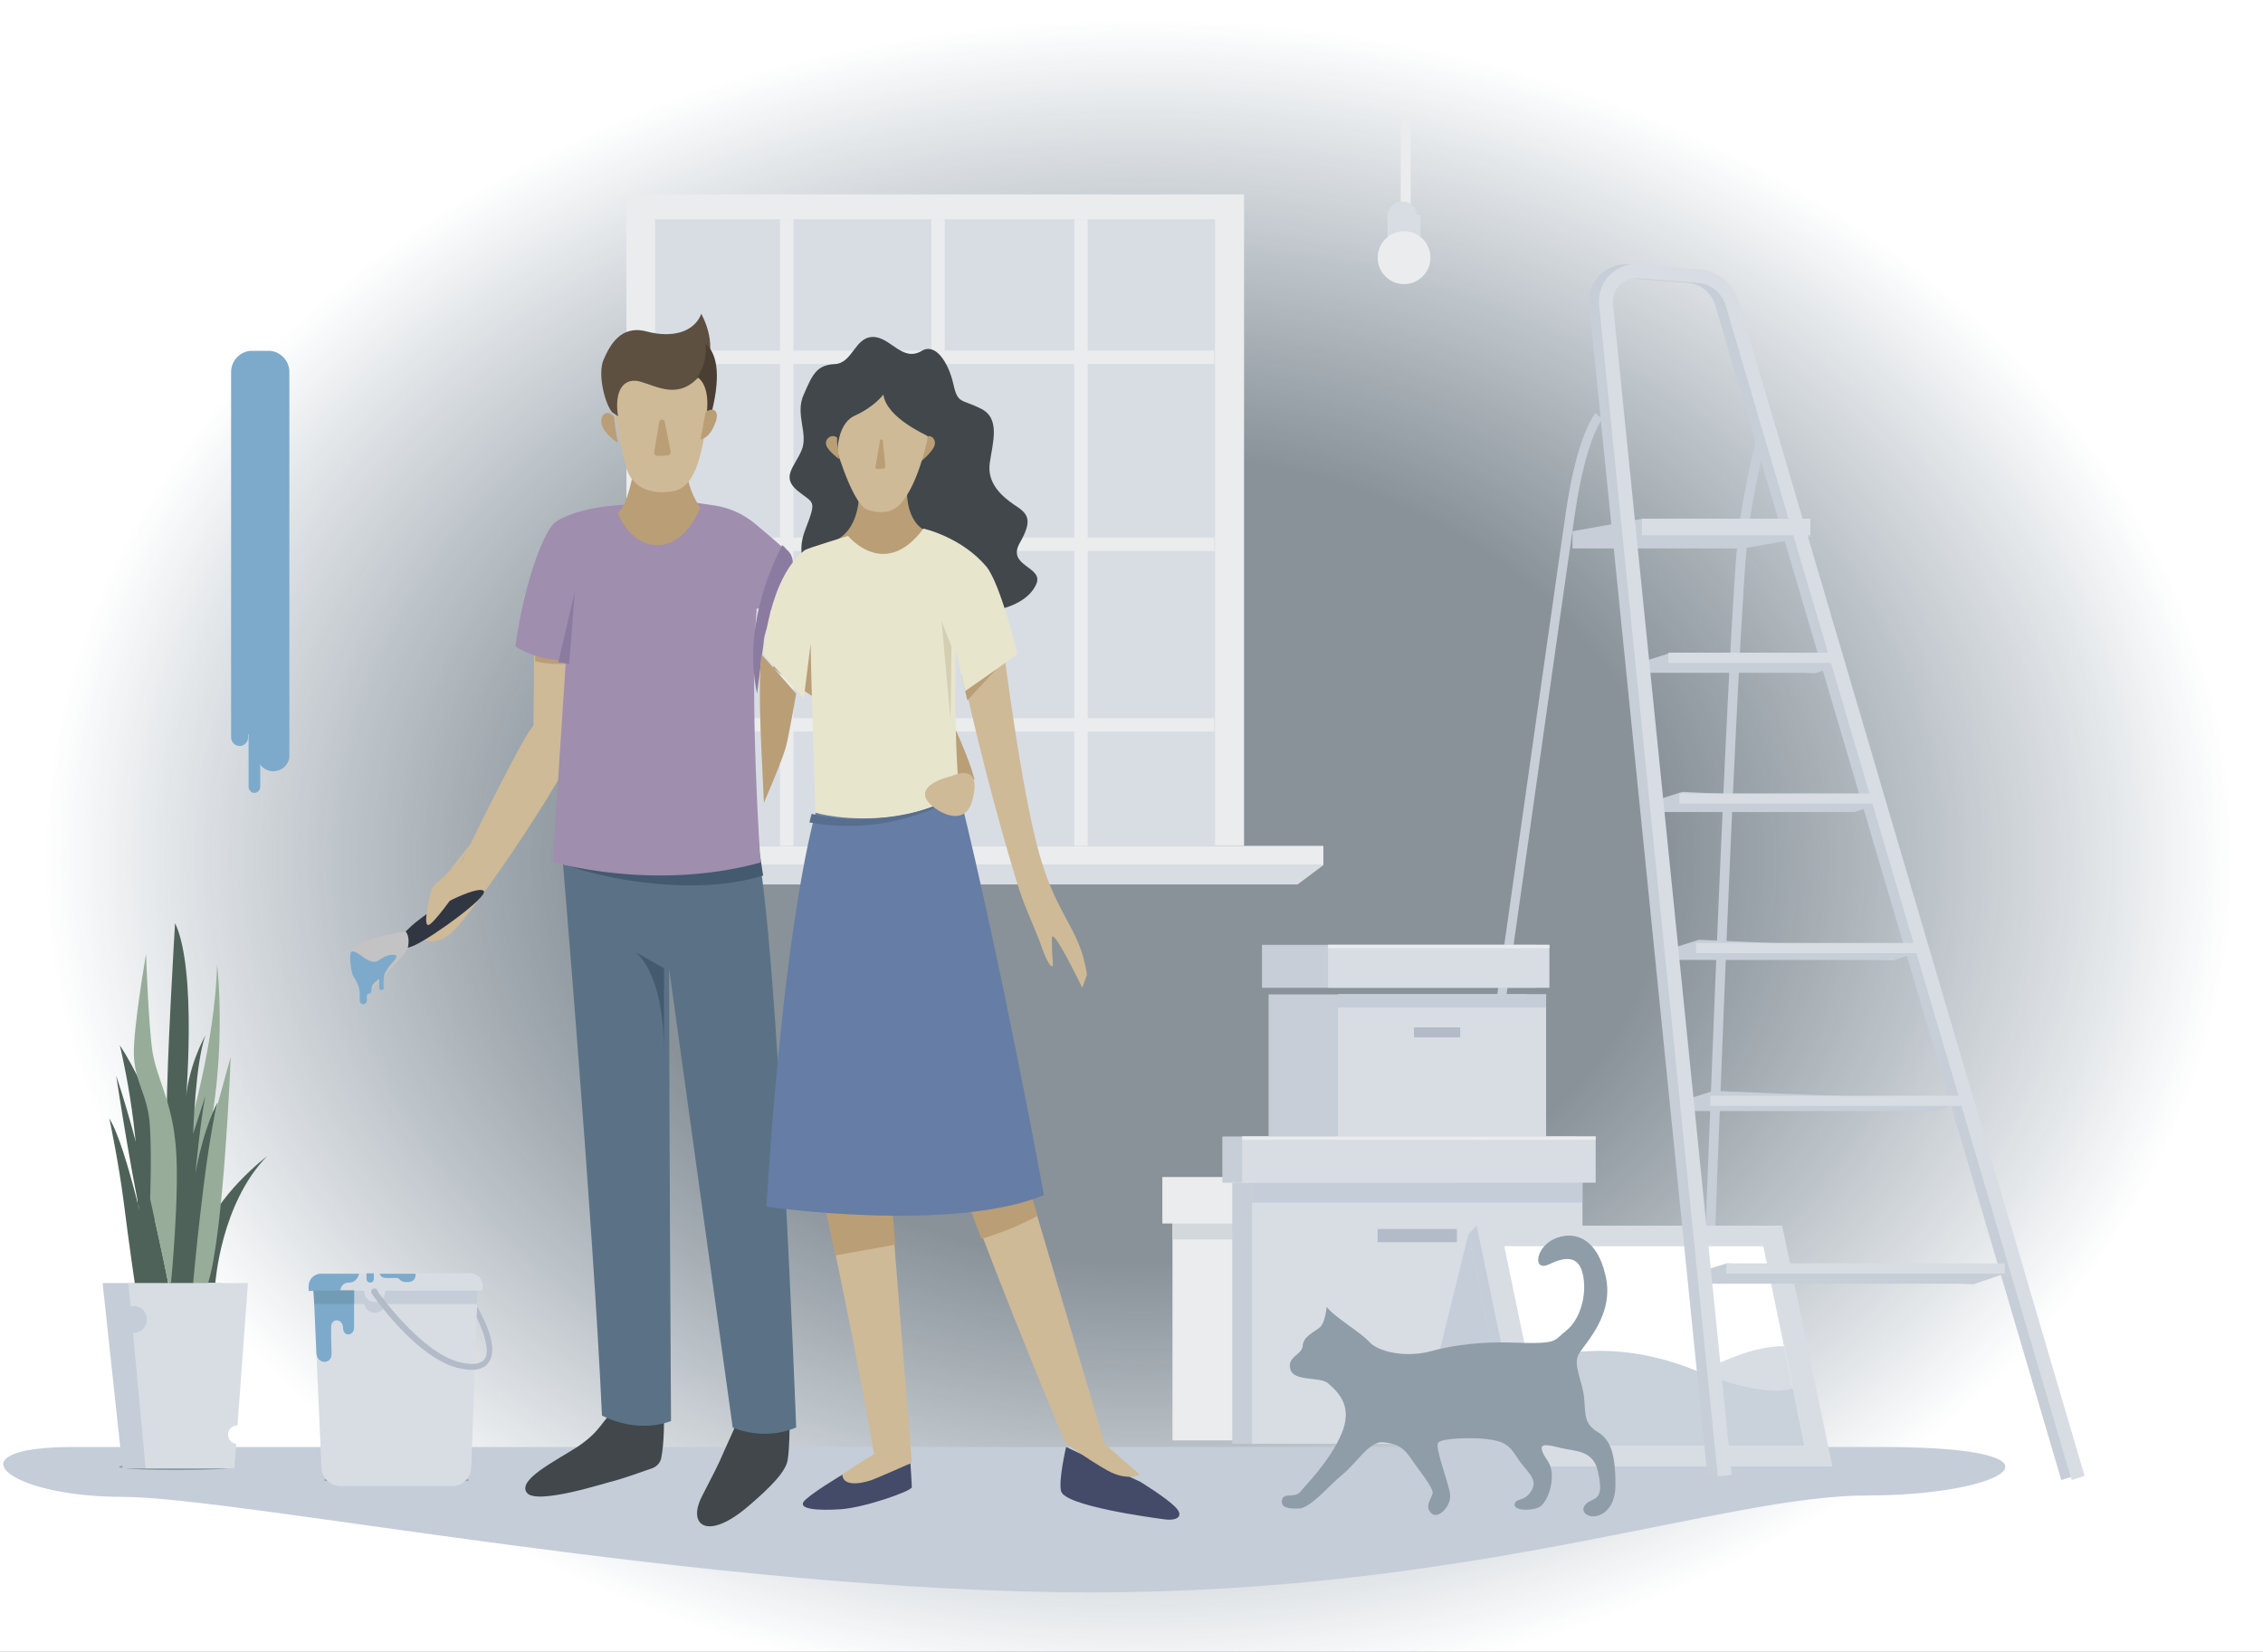 <?xml version="1.0" encoding="UTF-8"?>
<svg width="685px" height="500px" viewBox="0 0 685 500" version="1.1" xmlns="http://www.w3.org/2000/svg" xmlns:xlink="http://www.w3.org/1999/xlink">
    <rect x="0" y="0" width="685" height="500" fill="#333333" stroke="none"/>
    <!-- Generator: Sketch 49.3 (51167) - http://www.bohemiancoding.com/sketch -->
    <title>Section - Step 2</title>
    <desc>Created with Sketch.</desc>
    <defs>
        <radialGradient cx="70.313%" cy="50%" fx="70.313%" fy="50%" r="42.442%" gradientTransform="translate(0.703,0.5),scale(0.375,1),rotate(-90),scale(1,1.32),translate(-0.703,-0.5)" id="radialGradient-1">
            <stop stop-color="#E0F1FF" stop-opacity="0.502" offset="0%"></stop>
            <stop stop-color="#E0F1FF" stop-opacity="0.5" offset="48.036%"></stop>
            <stop stop-color="#FFFFFF" offset="100%"></stop>
        </radialGradient>
    </defs>
    <g id="Homepage" stroke="none" stroke-width="1" fill="none" fill-rule="evenodd">
        <g id="Homepage-NEW" transform="translate(-780, -1890)">
            <g id="Section---Step-2" transform="translate(0, 1460)">
                <g id="Group-4" transform="translate(0, 390)">
                    <rect id="Rectangle-2" fill="url(#radialGradient-1)" x="0" y="0" width="1600" height="600"></rect>
                    <g id="Tell-us-about-your-goals" transform="translate(781, 76)" fill-rule="nonzero">
                        <path d="M435.749,401 L433,400.581 C433.412,398.068 469.566,142.047 473.003,118.874 C476.439,95.282 481.801,89.279 481.938,89 L484,90.815 L483.038,89.838 L484,90.815 C484,90.815 479.051,96.817 475.752,119.293 C472.315,142.466 436.162,398.487 435.749,401 Z" id="Shape" fill="#C7CED7"></path>
                        <path d="M515.93,400 L513,399.861 C513.293,389.406 521.936,145.178 525.599,121.898 C529.261,98.619 533.07,89.418 533.217,89 L536,89.976 C536,90.115 532.045,99.455 528.529,122.177 C524.72,145.457 515.93,397.491 515.93,400 Z" id="Shape" fill="#C7CED7"></path>
                        <polygon id="Shape" fill="#C7CED7" points="496.257 121 475 124.803 475 130 526.743 130 548 126.197"></polygon>
                        <g id="Group" transform="translate(495, 161)" fill="#C7CED7">
                            <rect id="Rectangle-path" x="0.282" y="3.604" width="53.099" height="3.05"></rect>
                            <g id="Shape">
                                <polygon points="0.282 3.604 9.859 0.554 62.958 3.604 53.38 6.792"></polygon>
                                <polygon points="3.662 45.743 13.239 42.693 75.07 45.743 65.352 48.792"></polygon>
                                <polygon points="8.592 90.515 18.31 87.465 86.761 90.515 77.042 93.703"></polygon>
                                <polygon points="12.958 136.257 22.676 133.208 99.014 136.257 89.437 139.446"></polygon>
                            </g>
                            <rect id="Rectangle-path" x="3.662" y="45.743" width="61.831" height="3.05"></rect>
                            <rect id="Rectangle-path" x="8.592" y="90.515" width="68.451" height="3.05"></rect>
                            <rect id="Rectangle-path" x="12.958" y="136.257" width="76.479" height="3.05"></rect>
                        </g>
                        <path d="M568.98,402 C568.98,402 58.524,402 21.079,402 C-16.366,402 0.755,417.086 35.974,417.086 C71.192,417.086 213.735,446 329.273,446 C444.811,446 520.677,416.667 564.108,416.667 C607.539,416.667 629.116,402 568.98,402 Z" id="Shape" fill="#C5CDD9"></path>
                        <ellipse id="Oval" fill="#8F9DA8" cx="119" cy="412" rx="22" ry="1"></ellipse>
                        <ellipse id="Oval" fill="#8F9DA8" cx="52.5" cy="408" rx="17.5" ry="1"></ellipse>
                        <g id="Group" transform="translate(178, 22)">
                            <polygon id="Shape" fill="#D8DDE4" points="8.936 209.722 213.762 209.722 221.581 203.881 0.977 203.881"></polygon>
                            <rect id="Rectangle-path" fill="#EBECED" x="0.977" y="198.04" width="220.604" height="5.841"></rect>
                            <g transform="translate(9.774, 0)" id="Rectangle-path">
                                <rect fill="#EBECED" x="0.838" y="0.834" width="186.955" height="197.205"></rect>
                                <rect fill="#D8DDE4" x="9.494" y="8.344" width="169.502" height="189.695"></rect>
                                <rect fill="#EBECED" x="47.332" y="8.344" width="4.049" height="189.695"></rect>
                                <rect fill="#EBECED" x="136.411" y="8.344" width="4.049" height="189.695"></rect>
                                <rect fill="#EBECED" x="93.128" y="8.344" width="4.049" height="189.695"></rect>
                                <rect fill="#EBECED" transform="translate(93.952, 161.412) rotate(-90) translate(-93.952, -161.412) " x="91.928" y="76.577" width="4.049" height="169.669"></rect>
                                <rect fill="#EBECED" transform="translate(93.955, 50.151) rotate(-90) translate(-93.955, -50.151) " x="91.931" y="-34.684" width="4.049" height="169.669"></rect>
                                <rect fill="#EBECED" transform="translate(93.965, 106.743) rotate(-90) translate(-93.965, -106.743) " x="91.941" y="21.909" width="4.049" height="169.669"></rect>
                            </g>
                        </g>
                        <g id="Group" transform="translate(350, 320)">
                            <rect id="Rectangle-path" fill="#EBECED" x="3.905" y="14.207" width="83.968" height="65.793"></rect>
                            <rect id="Rectangle-path" fill="#D2D8DC" x="3.905" y="14.345" width="83.968" height="4.828"></rect>
                            <rect id="Rectangle-path" fill="#D2D8DC" x="35.847" y="25.379" width="19.946" height="3.448"></rect>
                            <rect id="Rectangle-path" fill="#EBECED" x="0.837" y="0.276" width="89.966" height="14.069"></rect>
                        </g>
                        <path d="M221.879,395 C221.879,395 221.304,395.981 225.91,397.242 C230.515,398.363 238,395.701 238,395.701 C238,395.701 238,402.427 237.424,405.93 C236.849,409.433 232.387,414.057 225.478,419.942 C213.244,430.452 207.054,425.827 211.372,417.14 C214.827,410.274 216.122,408.172 218.425,402.707 C220.728,397.662 221.879,395 221.879,395 Z" id="Shape" fill="#41474B"></path>
                        <path d="M184.854,391 C184.854,391 191.104,395.488 199.993,392.823 C199.993,392.823 200.132,400.538 199.16,405.307 C198.882,406.709 197.91,407.831 196.521,408.393 C193.326,409.515 186.937,411.759 185.131,412.18 C183.048,412.6 161.38,419.754 158.464,415.826 C155.547,411.899 167.075,406.289 174.02,401.8 C180.965,397.031 180.826,394.507 184.854,391 Z" id="Shape" fill="#41474B"></path>
                        <path d="M169,220.556 C169,220.556 178.542,333.267 181.208,392.472 C181.208,392.472 191.31,398.17 202.115,394.139 C202.115,394.139 201.553,302.275 201.553,257.385 L220.777,396.085 C220.777,396.085 229.897,400.394 240,396.085 C240,396.085 234.387,247.796 228.073,220 L169,220.556 Z" id="Shape" fill="#5B7286"></path>
                        <path d="M228.45,220 L169,220.41 C169,220.41 169.141,222.189 169.423,225.336 C175.621,228.347 206.473,236.283 230,229.031 C229.436,225.336 229.014,222.326 228.45,220 Z" id="Shape" fill="#445A6E"></path>
                        <path d="M160.762,151 C160.762,157.773 160.485,179.749 160.485,183.619 C157.582,186.383 141.271,219.417 138.091,226.466 C134.912,233.653 132.976,235.45 132.009,238.491 C131.179,241.393 130.074,245.125 127.724,246.231 C125.374,247.336 128.968,251.621 135.326,246.645 C141.685,241.67 175,192.188 175,185.416 C175,178.643 174.309,154.732 174.309,154.732 L160.762,151 Z" id="Shape" fill="#CEBA97"></path>
                        <path d="M161,159 C161,160.635 161,162.396 161,164.156 C164.059,164.911 168.775,165.414 174,164.534 C174,162.521 173.873,163.276 173.873,161.641 L161,159 Z" id="Shape" fill="#BA9E76"></path>
                        <path d="M228.03,148.204 L229.27,148.204 C229.27,148.204 242.223,135.488 236.573,130.318 C233.817,127.802 230.235,124.728 227.341,122.352 C223.896,119.558 219.9,117.741 215.491,117.042 L208.877,116.064 C203.779,115.785 190.551,116.483 186.141,116.903 C176.909,117.601 170.571,119.697 167.264,121.933 C163.819,124.169 157.756,139.82 155,159.663 C161.476,163.995 170.295,163.995 170.295,163.995 L166.299,224.921 C166.299,224.921 196.889,234.004 229.27,225.061 C229.133,225.201 225.825,175.454 228.03,148.204 Z" id="Shape" fill="#9F8EAE"></path>
                        <path d="M237.478,130.672 C235.77,129.139 237.741,130.672 235.77,129 C231.829,136.802 224.077,154.356 228.15,174 L230.121,158.814 C230.252,155.192 231.96,153.102 232.223,150.037 L232.223,149.062 C232.223,149.062 242.865,135.827 237.478,130.672 Z" id="Shape" fill="#8C7BA0"></path>
                        <path d="M294,200 C291.692,190.927 284,176 284,176 C284,176 285.795,190.78 285.923,191.22 C286.051,191.659 286.821,198.244 286.821,198.244 L294,200 Z" id="Shape" fill="#BA9E76"></path>
                        <path d="M233,166.129 C243.143,174.656 262,185 262,185 L241,146 L233,166.129 Z" id="Shape" fill="#BA9E76"></path>
                        <path d="M312.705,140.745 C314.94,135.456 303.625,135.456 307.676,128.357 C311.727,121.259 310.19,119.449 306,116.805 C301.949,114.021 297.759,110.124 298.597,104.139 C299.435,98.154 301.949,90.638 295.943,87.715 C289.936,84.653 288.958,86.462 287.562,80.199 C286.165,73.935 282.254,67.672 278.063,70.177 C272.057,73.796 268.565,65.863 263.117,66.002 C257.669,66.141 257.111,73.935 251.663,74.214 C246.215,74.492 244.958,77.276 242.304,83.4 C239.51,89.385 243.841,95.231 241.606,100.381 C239.371,105.531 235.46,108.315 240.349,112.49 C245.237,116.527 246.355,114.995 242.863,124.043 C239.231,133.09 244.399,136.848 244.399,136.848 C258.228,136.569 259.625,128.497 259.625,125.295 C264.374,125.852 271.079,126.409 274.012,126.687 C275.13,131.141 277.504,132.255 277.504,132.255 L285.746,143.389 C287.701,152.019 308.654,150.349 312.705,140.745 Z" id="Shape" fill="#41474B"></path>
                        <path d="M274.311,105 C274.311,105 265.642,114 262.374,113.585 C260.953,113.446 258.963,111.785 258.963,111.785 C258.963,111.785 260.1,123.415 252,127.569 C252,127.569 257.684,150 267.347,150 C277.011,150 279,124.523 279,124.523 C279,124.523 271.042,121.615 274.311,105 Z" id="Shape" fill="#BA9E76"></path>
                        <path d="M279.246,96.374 C280.659,95.126 282.972,97.206 281.559,99.563 C280.145,101.92 277.318,104 277.318,104 C277.318,104 274.876,101.92 275.005,101.504 C275.133,101.088 279.246,96.374 279.246,96.374 Z" id="Shape" fill="#BA9E76"></path>
                        <path d="M279.657,97.203 C279.657,97.203 276.709,111.921 270.813,117.248 C267.865,119.911 263.092,118.93 261.407,118.229 C256.493,116.126 251.018,95.942 251.018,95.942 C251.018,95.942 249.895,78 265.197,78 C280.5,78 280.64,88.793 279.657,97.203 Z" id="Shape" fill="#CEBA97"></path>
                        <path d="M301.782,152.559 C301.782,152.559 306.942,196.037 312.66,218.963 C318.378,241.89 325.908,244.127 328,259.086 L326.605,263 C326.605,263 317.401,243.848 317.401,248.042 C317.401,249.44 317.401,252.375 317.68,255.171 C317.959,258.107 316.146,255.87 314.473,251.117 C312.939,246.364 309.452,239.374 307.5,233.223 C305.548,227.072 295.786,195.477 287,152 L301.782,152.559 Z" id="Shape" fill="#CEBA97"></path>
                        <path d="M290,168.192 C290.645,170.88 291.161,173.44 291.806,176 L302,164.992 C301.742,163.072 301.484,161.408 301.355,160 L290,168.192 Z" id="Shape" fill="#BA9E76"></path>
                        <path d="M206.927,104.862 C206.927,104.862 206.927,104.862 206.927,104.862 C205.803,106.155 204.539,107.017 202.994,107.305 C197.938,108.31 193.865,107.161 191.197,104 C190.635,107.736 188.949,117.075 186,119.23 C186,119.23 189.371,129 198.079,129 C206.787,129 211,117.649 211,117.649 C211,117.649 206.646,112.046 206.927,104.862 Z" id="Shape" fill="#BA9E76"></path>
                        <polygon id="Shape" fill="#8C7BA0" points="171.286 165 173 143 168 164.432"></polygon>
                        <path d="M255.713,126.224 C255.713,126.224 266.772,139.847 278.522,124 C278.522,124 289.996,126.502 297.6,135.537 C301.885,140.82 307,161.948 307,161.948 C307,161.948 299.397,167.509 291.102,173.208 L288.338,160.558 C288.338,160.558 287.508,184.745 289.443,205.179 C289.443,205.179 271.472,219.914 245.898,211.295 C245.898,211.295 244.515,170.706 244.377,158.89 L242.303,175.432 L230,162.087 C230,162.087 231.521,139.152 242.58,130.533 C243.686,129.838 255.713,126.224 255.713,126.224 Z" id="Shape" fill="#E8E5CD"></path>
                        <path d="M229.449,162 C228.277,174.957 229.71,193.625 230.231,207 C230.231,207 235.571,194.74 236.874,190.142 C237.655,187.356 240,173.981 240,173.981 L229.449,162 Z" id="Shape" fill="#BA9E76"></path>
                        <path d="M321.701,402 C321.701,402 319.347,412.075 320.178,415.334 C321.147,419.779 347.183,423.335 351.753,423.927 C355.631,424.372 357.431,422.742 354.661,420.075 C351.892,417.26 344.136,412.519 344.136,412.519 L321.701,402 Z" id="Shape" fill="#434B69"></path>
                        <path d="M303.285,299.374 L333.403,401.075 L344,410.359 C344,410.359 340.235,412.437 334.24,409.112 C328.244,405.786 321.412,400.659 321.412,400.659 C321.412,400.659 294.501,336.784 280,293 L303.285,299.374 Z" id="Shape" fill="#CEBA97"></path>
                        <path d="M305.039,305 L284,306.275 C287.696,316.9 291.961,328.092 296.083,339 C303.049,336.875 308.877,334.325 313,332.058 L305.039,305 Z" id="Shape" fill="#BA9E76"></path>
                        <path d="M274.584,407 C274.584,407 275,412.982 275,414.179 C274.861,415.375 260.851,420.294 253.638,420.826 C246.009,421.357 240.738,420.693 242.264,418.566 C243.789,416.439 254.054,410.323 254.054,410.323 L274.584,407 Z" id="Shape" fill="#434B69"></path>
                        <path d="M243,303.166 C243,303.166 254.278,350.941 263.581,404.133 C263.581,404.133 258.507,407.188 253.996,410.243 C253.996,410.243 253.432,414.965 262.736,412.049 C264.004,411.632 275,406.771 275,406.771 L266.401,299 L243,303.166 Z" id="Shape" fill="#CEBA97"></path>
                        <path d="M268,316.528 C266.571,313.837 265,311.996 263.571,311.43 C257.571,309.447 246.286,314.97 246.286,314.97 L246,316.952 C247.571,324.033 249.571,333.238 251.857,344 L270,340.743 L268,316.528 Z" id="Shape" fill="#BA9E76"></path>
                        <path d="M245.897,210.004 C245.897,210.004 236.517,240.025 231,329.248 C231,329.248 286.724,337.347 315,325.757 C315,325.757 302.448,257.059 289.345,204 C289.345,204 282.862,209.446 268.793,211.261 C254.724,212.797 245.897,210.004 245.897,210.004 Z" id="Shape" fill="#667DA5"></path>
                        <path d="M287.586,205 C285.931,206.171 279.448,209.946 267.586,211.378 C253.655,213.07 244.69,210.337 244.69,210.337 C244.69,210.337 244.414,211.118 244,212.94 C270.207,217.626 288,205.26 288,205.26 L287.586,205 Z" id="Shape" fill="#576E8F"></path>
                        <path d="M266.396,83.422 C266.396,83.422 263.661,87.159 257.78,89.788 C251.762,92.556 252.036,102.66 252.993,106.95 C254.224,112.486 247.112,105.566 246.975,100.86 C246.702,96.155 243.146,84.806 246.291,81.623 C249.437,78.439 252.583,74.149 256.139,74.011 C259.695,73.872 267.764,75.118 269.132,75.395 C270.499,75.671 284.586,80.654 284.997,81.9 C285.407,83.284 287.459,92.556 287.869,93.248 C288.279,93.94 287.595,98.646 287.595,98.646 C287.595,98.646 285.407,93.802 279.8,96.016 C279.663,95.74 267.354,90.619 266.396,83.422 Z" id="Shape" fill="#41474B"></path>
                        <path d="M252.403,96.475 C252.403,96.475 252.403,96.333 252.403,96.475 C250.763,95.056 247.928,97.042 249.42,99.454 C250.315,100.872 251.956,102.149 253,103 C252.851,101.156 252.254,98.744 252.403,96.475 Z" id="Shape" fill="#BA9E76"></path>
                        <path d="M287.01,198.931 C287.01,198.931 296.704,194.106 293.26,206.423 C291.347,213.407 284.969,211.122 281.142,207.947 C273.999,201.725 287.01,198.931 287.01,198.931 Z" id="Shape" fill="#CEBA97"></path>
                        <g id="Group" transform="translate(105, 233)">
                            <path d="M21.656,8.765 C27.544,4.313 39.038,-0.974 40.439,0.696 C41.841,2.365 25.441,14.33 19.554,17.113 C13.526,19.896 11.564,16.278 21.656,8.765 Z" id="Shape" fill="#313643"></path>
                            <path d="M16.75,12.939 C17.732,13.913 17.872,16.139 17.451,17.809 C17.171,19.478 9.462,27.409 5.817,31.026 C5.116,31.861 4.415,31.026 3.574,30.33 C0.911,27.548 -0.631,20.313 0.911,18.087 C3.014,15.026 16.75,12.939 16.75,12.939 Z" id="Shape" fill="#C3C3C4"></path>
                        </g>
                        <path d="M135.053,227.589 C133.079,230.2 130.052,231.36 129.394,233.971 C128.473,237.598 127.157,244.415 128.736,243.98 C130.315,243.545 136.37,234.987 136.37,234.987 L135.053,234.987 C135.712,233.971 136.37,232.956 136.501,232.811 C136.633,232.376 138.87,224.688 138.739,224.542 C138.607,224.397 148.215,210.327 135.053,227.589 Z" id="Shape" fill="#CEBA97"></path>
                        <path d="M210.548,77 C210.548,77 215.519,78.942 213.531,89.348 C211.4,99.754 210.264,111.27 202.878,112.658 C195.492,114.045 190.095,111.131 188.533,105.443 C186.97,99.754 183.703,85.463 185.55,81.856 C187.396,78.249 190.521,78.387 197.481,80.607 C204.44,82.827 209.127,79.359 210.548,77 Z" id="Shape" fill="#CEBA97"></path>
                        <path d="M184.246,88.738 C181.982,85.932 179.859,77.095 181.699,72.887 C183.538,68.679 186.793,62.226 194.718,64.33 C202.642,66.434 209.152,64.471 211.274,59 C211.274,59 217.501,69.661 211.133,77.376 C204.765,85.09 198.397,81.163 193.161,79.62 C187.925,77.937 184.812,82.005 186.086,90 L184.246,88.738 Z" id="Shape" fill="#5D5041"></path>
                        <path d="M212.83,90 C212.83,90 212.83,90 212.83,90 C213.216,89.429 213.859,89.143 214.373,89 C217.589,76.286 215.531,70.571 212.573,68 C212.83,71.286 212.444,74.857 210,78.143 C210,78.143 214.245,80 212.83,90 Z" id="Shape" fill="#4B3F33"></path>
                        <path d="M184.878,90.17 C183.755,88.521 181.261,88.384 181.012,91.269 C180.762,94.154 184.628,97.176 186,98 C186,98 186,98 186,98 C185.501,95.39 185.127,92.643 184.878,90.17 Z" id="Shape" fill="#BA9E76"></path>
                        <path d="M212.487,88.957 C212.487,88.957 212.487,88.957 212.487,88.957 C212.487,89.229 212.352,89.502 212.352,89.911 C211.946,92.228 211.541,94.682 211,97 C212.352,96.727 214.109,95.909 215.596,91.819 C217.083,87.73 214.109,87.184 212.487,88.957 Z" id="Shape" fill="#BA9E76"></path>
                        <path d="M198.534,91.719 L197.021,100.798 C196.884,101.466 197.434,102 198.122,102 L201.011,101.866 C201.699,101.866 202.111,101.199 201.974,100.531 L200.185,91.585 C200.048,90.784 198.672,90.784 198.534,91.719 Z" id="Shape" fill="#BA9E76"></path>
                        <path d="M265.378,97.287 L264.026,105.209 C263.891,105.72 264.297,106.103 264.837,105.975 L266.324,105.847 C266.73,105.847 267,105.464 267,105.081 L266.189,97.287 C266.054,96.904 265.378,96.904 265.378,97.287 Z" id="Shape" fill="#BA9E76"></path>
                        <path d="M105.486,252.023 C107.631,251.617 110.849,256.762 113.799,254.596 C116.749,252.429 118.761,253.106 118.761,253.106 C118.761,253.106 119.565,253.512 118.224,254.866 C116.883,256.22 116.079,257.574 115.542,258.522 C115.14,259.199 115.006,261.095 115.14,262.99 C115.14,263.396 114.872,263.667 114.47,263.667 C114.068,263.667 113.799,263.396 113.799,262.99 L113.799,260.282 C113.799,260.282 112.593,261.095 111.922,261.907 C111.52,262.449 111.386,263.396 111.386,264.073 C111.386,264.48 111.118,264.75 110.715,264.75 C110.313,264.75 110.045,265.021 110.045,265.427 L110.045,266.917 C110.045,267.458 109.508,268 108.972,268 C108.436,268 107.899,267.458 107.899,266.917 L107.899,265.698 C108.033,263.803 107.497,261.907 106.424,260.282 C106.156,259.876 106.022,259.47 105.754,259.064 C104.949,256.627 104.681,252.158 105.486,252.023 Z" id="Shape" fill="#7DAACB"></path>
                        <rect id="Rectangle-path" fill="#C7CED7" x="372" y="322" width="100" height="79"></rect>
                        <rect id="Rectangle-path" fill="#D8DDE4" x="378" y="322" width="100" height="79"></rect>
                        <rect id="Rectangle-path" fill="#C5CDD9" x="378" y="322" width="100" height="6"></rect>
                        <rect id="Rectangle-path" fill="#B2BBC7" x="416" y="336" width="24" height="4"></rect>
                        <rect id="Rectangle-path" fill="#C7CED7" x="369" y="308" width="107" height="14"></rect>
                        <rect id="Rectangle-path" fill="#D8DDE4" x="375" y="308" width="107" height="14"></rect>
                        <rect id="Rectangle-path" fill="#C7CED7" x="383" y="265" width="78" height="43"></rect>
                        <rect id="Rectangle-path" fill="#D8DDE4" x="404" y="265" width="63" height="43"></rect>
                        <rect id="Rectangle-path" fill="#C5CDD9" x="404" y="265" width="63" height="4"></rect>
                        <rect id="Rectangle-path" fill="#B2BBC7" x="427" y="275" width="14" height="3"></rect>
                        <rect id="Rectangle-path" fill="#C7CED7" x="381" y="250" width="83" height="13"></rect>
                        <rect id="Rectangle-path" fill="#D8DDE4" x="401" y="250" width="67" height="13"></rect>
                        <rect id="Rectangle-path" fill="#EBECED" x="401" y="250" width="67" height="1"></rect>
                        <rect id="Rectangle-path" fill="#EBECED" x="375" y="308" width="107" height="1"></rect>
                        <polygon id="Shape" fill="#D4CFB3" points="287 159.714 284 152 286.739 182"></polygon>
                        <g id="Group" transform="translate(427, 335)">
                            <g transform="translate(16.403, 0)" id="Shape">
                                <polygon fill="#D8DDE4" points="110.261 72.96 17.774 72.96 2.569 0 95.055 0"></polygon>
                                <polygon fill="#FFFFFF" points="101.891 66.742 89.336 6.218 10.939 6.218 23.494 66.742"></polygon>
                                <path d="M56.415,46.705 C67.993,48.502 79.711,36.48 95.613,36.48 L99.38,54.582 L56.415,46.705 Z" fill="#D8DDE4"></path>
                                <path d="M18.193,41.178 C29.631,37.724 47.208,34.96 69.109,43.942 C91.01,52.924 98.264,49.193 98.264,49.193 L101.891,66.742 L23.494,66.742 L18.193,41.178 Z" fill="#C9D1DA"></path>
                                <polygon fill="#C5CDD9" points="2.569 0 0.058 2.625 15.403 75.862 17.774 72.96"></polygon>
                                <polygon fill="#C5CDD9" points="15.403 75.862 107.192 75.862 110.261 72.96 17.774 72.96"></polygon>
                            </g>
                            <polygon id="Shape" fill="#C5CDD9" points="16.461 2.625 0.418 67.709 31.805 75.862"></polygon>
                        </g>
                        <g id="Group" transform="translate(92, 349)">
                            <path d="M51.578,5.623 L1.946,5.623 L4.31,59.318 C4.449,62.411 6.951,64.8 10.01,64.8 L43.932,64.8 C46.99,64.8 49.493,62.411 49.632,59.318 L51.578,5.623 Z" id="Shape" fill="#D8DDE4"></path>
                            <polygon id="Shape" fill="#C5CDD9" points="51.578 5.623 1.946 5.623 2.085 9.699 51.439 9.699"></polygon>
                            <path d="M49.354,0.422 L4.171,0.422 C2.085,0.422 0.417,2.108 0.417,4.217 L0.417,5.623 L53.107,5.623 L53.107,4.217 C53.107,2.108 51.439,0.422 49.354,0.422 Z" id="Shape" fill="#D8DDE4"></path>
                            <g transform="translate(16.683, 2.471)" id="Oval">
                                <ellipse fill="#C5CDD9" cx="3.754" cy="6.666" rx="3.198" ry="3.233"></ellipse>
                                <ellipse fill="#D8DDE4" cx="3.754" cy="3.433" rx="3.198" ry="3.233"></ellipse>
                                <ellipse fill="#C5CDD9" cx="3.754" cy="3.433" rx="1" ry="1"></ellipse>
                            </g>
                            <path d="M51.439,10.542 L51.3,13.775 C54.08,19.539 55.193,24.458 53.663,26.426 C52.134,28.394 48.659,27.972 45.878,27.27 C33.922,24.037 21.132,5.623 20.993,5.482 C20.715,5.06 20.159,5.06 19.741,5.201 C19.324,5.482 19.324,6.044 19.463,6.466 C20.02,7.309 32.671,25.583 45.183,28.956 C46.851,29.378 48.38,29.659 49.771,29.659 C51.995,29.659 53.802,28.956 54.776,27.551 C57.278,24.458 55.888,18.273 51.439,10.542 Z" id="Shape" fill="#B2BBC7"></path>
                            <path d="M12.651,3.233 C15.154,3.233 15.71,0.562 15.71,0.562 L4.171,0.562 C2.085,0.562 0.417,2.249 0.417,4.358 L0.417,5.763 L10.01,5.763 C10.01,5.623 10.149,3.233 12.651,3.233 Z" id="Shape" fill="#7DAACB"></path>
                            <path d="M17.934,0.422 L17.934,2.108 C17.934,2.671 18.351,3.233 19.046,3.233 C19.602,3.233 20.159,2.811 20.159,2.108 L20.159,0.422 L17.934,0.422 Z" id="Shape" fill="#7DAACB"></path>
                            <path d="M21.966,0.422 C21.966,0.422 21.966,1.827 23.912,1.827 C25.859,1.827 26.276,1.827 27.11,1.827 C27.944,1.827 28.083,3.092 30.029,3.092 C31.976,3.092 32.81,2.39 32.81,0.562 L21.966,0.562 L21.966,0.422 Z" id="Shape" fill="#7DAACB"></path>
                            <path d="M1.946,5.623 C2.085,8.434 2.641,21.225 2.78,24.599 C2.92,27.972 7.507,28.254 7.368,24.599 C7.229,20.804 7.229,19.82 7.229,16.868 C7.09,13.916 10.705,13.916 10.844,16.868 C10.844,19.82 14.18,19.398 14.18,16.868 C14.18,14.338 14.18,5.623 14.18,5.623 L1.946,5.623 Z" id="Shape" fill="#7DAACB"></path>
                            <path d="M14.18,9.699 L14.18,5.623 L1.946,5.623 C1.946,6.325 2.085,7.872 2.085,9.699 L14.18,9.699 Z" id="Shape" fill="#729CB6"></path>
                        </g>
                        <g id="Group" transform="translate(30, 243)">
                            <path d="M18.558,66.121 C15.406,55.938 9.649,43.941 5.263,37.385 C5.263,37.385 11.705,63.331 10.609,85.65 C10.609,85.65 15.68,89.417 15.954,90.393 C16.365,91.23 18.558,66.121 18.558,66.121 Z" id="Shape" fill="#4F6259"></path>
                            <path d="M34.183,109.365 C34.183,109.365 35.828,85.371 49.808,71.003 C49.808,71.003 34.183,82.861 30.208,96.113 C26.234,109.365 30.208,109.365 30.208,109.365 L34.183,109.365 Z" id="Shape" fill="#4F6259"></path>
                            <path d="M26.234,62.634 C26.234,62.634 34.046,36.687 34.731,12.973 C34.731,12.973 38.432,44.639 29.797,74.072 C21.162,103.506 26.234,62.634 26.234,62.634 Z" id="Shape" fill="#97AD9A"></path>
                            <polygon id="Shape" fill="#C5CDD9" points="33.772 165.442 6.086 165.442 0.055 109.365 36.102 109.365"></polygon>
                            <polygon id="Shape" fill="#D8DDE4" points="39.94 165.442 13.076 165.442 7.867 109.365 44.052 109.365"></polygon>
                            <path d="M19.929,109.365 C19.929,109.365 12.802,72.259 4.167,46.592 C4.167,46.592 10.06,85.79 14.446,101.413 C14.446,101.413 7.593,68.492 2.111,59.565 C2.111,59.565 4.989,73.235 6.497,85.232 C8.004,97.229 9.786,109.365 9.786,109.365 L19.929,109.365 Z" id="Shape" fill="#4F6259"></path>
                            <path d="M29.797,74.072 C29.797,73.514 38.843,40.872 38.843,40.872 C38.843,40.872 36.787,94.16 31.99,109.365 L27.33,109.365 L29.797,74.072 Z" id="Shape" fill="#97AD9A"></path>
                            <path d="M27.467,109.365 C27.467,109.365 31.031,69.329 34.868,54.682 C34.868,54.682 30.757,61.797 28.152,76.165 C28.152,76.165 29.66,60.123 31.168,52.729 C31.168,52.729 28.838,59.983 27.467,64.168 C27.467,64.168 28.152,42.546 31.168,34.455 C31.168,34.455 25.548,44.081 25.137,55.798 C25.137,55.798 28.838,14.647 21.985,0.418 C21.985,0.418 19.38,43.941 19.518,57.333 C19.655,70.724 20.203,109.365 20.203,109.365 L27.467,109.365 Z" id="Shape" fill="#4F6259"></path>
                            <path d="M20.751,109.365 C20.751,109.365 23.355,83 22.259,68.632 C21.162,54.264 16.502,47.847 15.132,39.198 C13.898,30.55 13.213,9.765 13.213,9.765 C13.213,9.765 9.375,31.805 9.512,40.035 C9.649,48.266 13.624,52.311 14.309,60.96 C14.995,69.608 14.446,83.837 14.446,83.837 L19.929,109.225 L20.751,109.225 L20.751,109.365 Z" id="Shape" fill="#97AD9A"></path>
                            <ellipse id="Oval" fill="#C5CDD9" cx="9.512" cy="120.385" rx="3.975" ry="4.045"></ellipse>
                            <ellipse id="Oval" fill="#FFFFFF" cx="40.762" cy="155.259" rx="2.741" ry="2.79"></ellipse>
                        </g>
                        <g id="Group" transform="translate(68, 70)" fill="#7DAACB">
                            <path d="M12.35,116.318 L7.193,116.318 C3.8,116.318 0.95,113.394 0.95,109.913 L0.95,6.603 C0.95,3.122 3.8,0.198 7.193,0.198 L12.35,0.198 C15.743,0.198 18.593,3.122 18.593,6.603 L18.593,109.913 C18.729,113.533 15.879,116.318 12.35,116.318 Z" id="Shape"></path>
                            <path d="M13.707,127.456 C10.993,127.456 8.821,125.228 8.821,122.444 L8.821,111.723 C8.821,108.938 10.993,106.711 13.707,106.711 C16.421,106.711 18.593,108.938 18.593,111.723 L18.593,122.583 C18.729,125.228 16.421,127.456 13.707,127.456 Z" id="Shape"></path>
                            <path d="M3.529,119.798 C2.036,119.798 0.95,118.545 0.95,117.153 L0.95,111.444 C0.95,109.913 2.171,108.799 3.529,108.799 C5.021,108.799 6.107,110.052 6.107,111.444 L6.107,117.153 C6.107,118.545 5.021,119.798 3.529,119.798 Z" id="Shape"></path>
                            <path d="M8.007,134 C7.057,134 6.243,133.165 6.243,132.19 L6.243,112.28 C6.243,111.305 7.057,110.47 8.007,110.47 C8.957,110.47 9.771,111.305 9.771,112.28 L9.771,132.19 C9.771,133.165 8.957,134 8.007,134 Z" id="Shape"></path>
                        </g>
                        <path d="M456.209,370.377 C447.704,370.1 439.059,371.07 432.087,373.009 C424.976,374.947 416.471,373.424 413.543,370.239 C410.615,367.054 402.806,362.622 400.575,359.575 C400.575,359.575 400.157,364.423 398.484,365.807 C396.811,367.192 393.464,368.577 393.325,371.347 C393.186,374.117 388.584,374.532 389.56,378.41 C390.536,382.287 398.484,380.625 400.994,382.703 C404.48,385.749 408.523,389.904 405.037,398.075 C401.552,406.245 394.301,413.447 392.628,415.524 C390.955,417.601 387.469,415.662 387.05,418.017 C386.632,420.371 388.863,420.648 391.931,420.648 C395.695,420.648 401.133,413.724 405.595,410.123 C409.917,406.522 413.543,400.152 417.726,400.567 C421.909,400.983 423.861,402.229 425.952,405.276 C428.044,408.461 433.063,414.416 432.645,416.078 C432.227,417.74 430.135,419.956 432.227,422.033 C434.318,424.11 438.362,419.817 437.944,416.355 C437.525,412.893 433.203,401.952 434.318,400.706 C435.434,399.321 444.079,399.044 448.959,399.598 C453.978,400.152 455.791,401.26 458.301,405.276 C460.811,409.292 464.715,411.508 462.623,415.109 C460.532,418.709 457.882,417.324 457.464,419.263 C457.046,421.202 462.065,421.479 464.854,420.233 C467.643,418.848 470.431,410.538 467.503,406.245 C463.041,399.737 467.503,401.398 471.826,402.368 C476.148,403.337 481.307,403.06 482.702,409.431 C484.096,415.801 483.12,417.186 480.749,418.155 C478.379,419.125 477.124,421.479 479.773,422.725 C482.423,423.833 488,421.756 488,413.447 C488,405.138 486.885,400.014 482.702,397.521 C478.519,395.028 478.937,392.397 478.519,387.273 C478.1,382.149 474.893,377.025 476.985,373.701 C479.076,370.239 487.861,361.653 484.932,349.881 C482.144,338.11 474.893,336.448 469.316,339.08 C463.739,341.711 462.902,349.051 467.922,346.696 C473.081,344.204 477.124,344.065 478.24,350.297 C479.355,356.529 477.124,363.592 473.081,366.777 C469.037,369.962 470.989,370.931 456.209,370.377 Z" id="Shape" fill="#8F9DA8"></path>
                        <path d="M622.945,412 L518.215,56.448 C517.096,52.683 513.74,49.895 509.825,49.616 L491.648,48.221 C489.55,48.082 487.593,48.779 486.055,50.313 C484.657,51.847 483.957,53.799 484.097,55.89 L520.033,410.466 L515.838,410.885 L480.042,56.308 C479.763,52.962 480.881,49.755 483.118,47.385 C485.495,45.014 488.711,43.759 491.927,44.038 L510.105,45.433 C515.838,45.851 520.592,49.755 522.27,55.193 L627,410.745 L622.945,412 Z" id="Shape" fill="#C7CED7"></path>
                        <path d="M200,257.096 L191,252 C191,252 200,257.096 200,283 L200,257.096 Z" id="Shape" fill="#445A6E"></path>
                        <rect id="Rectangle-path" fill="#D8DDE4" x="496" y="121" width="51" height="5"></rect>
                        <g id="Group" transform="translate(504, 161)">
                            <rect id="Rectangle-path" fill="#D8DDE4" x="0" y="0.561" width="52.677" height="3.083"></rect>
                            <rect id="Rectangle-path" fill="#D8DDE4" x="3.353" y="43.165" width="61.34" height="3.083"></rect>
                            <rect id="Rectangle-path" fill="#D8DDE4" x="8.384" y="88.432" width="67.907" height="3.083"></rect>
                            <rect id="Rectangle-path" fill="#D8DDE4" x="12.715" y="134.68" width="75.871" height="3.083"></rect>
                            <polygon id="Shape" fill="#C7CED7" points="7.964 188.496 17.605 185.413 101.86 188.496 92.359 191.72"></polygon>
                            <rect id="Rectangle-path" fill="#C7CED7" x="7.964" y="188.496" width="84.255" height="3.083"></rect>
                            <rect id="Rectangle-path" fill="#D8DDE4" x="17.605" y="185.413" width="84.255" height="3.083"></rect>
                        </g>
                        <path d="M626.085,412 L521.355,56.448 C520.236,52.683 516.88,49.895 512.965,49.616 L494.788,48.221 C492.69,48.082 490.733,48.779 489.195,50.313 C487.796,51.847 487.097,53.799 487.237,55.89 L523.172,410.466 L518.978,410.885 L483.042,56.308 C482.763,52.962 483.881,49.755 486.118,47.385 C488.495,45.014 491.711,43.759 494.927,44.038 L513.105,45.433 C518.838,45.851 523.592,49.755 525.27,55.193 L630,410.745 L626.085,412 Z" id="Shape" fill="#D8DDE4"></path>
                        <rect id="Rectangle-path" fill="#EBECED" x="423" y="0" width="3" height="28"></rect>
                        <circle id="Oval" fill="#D8DDE4" cx="423.5" cy="29.5" r="4.5"></circle>
                        <rect id="Rectangle-path" fill="#D8DDE4" x="419" y="29" width="10" height="12"></rect>
                        <circle id="Oval" fill="#EBECED" cx="424" cy="42" r="8"></circle>
                    </g>
                </g>
            </g>
            <g id="Section---Step-3" transform="translate(2, 2090)"></g>
        </g>
    </g>
</svg>